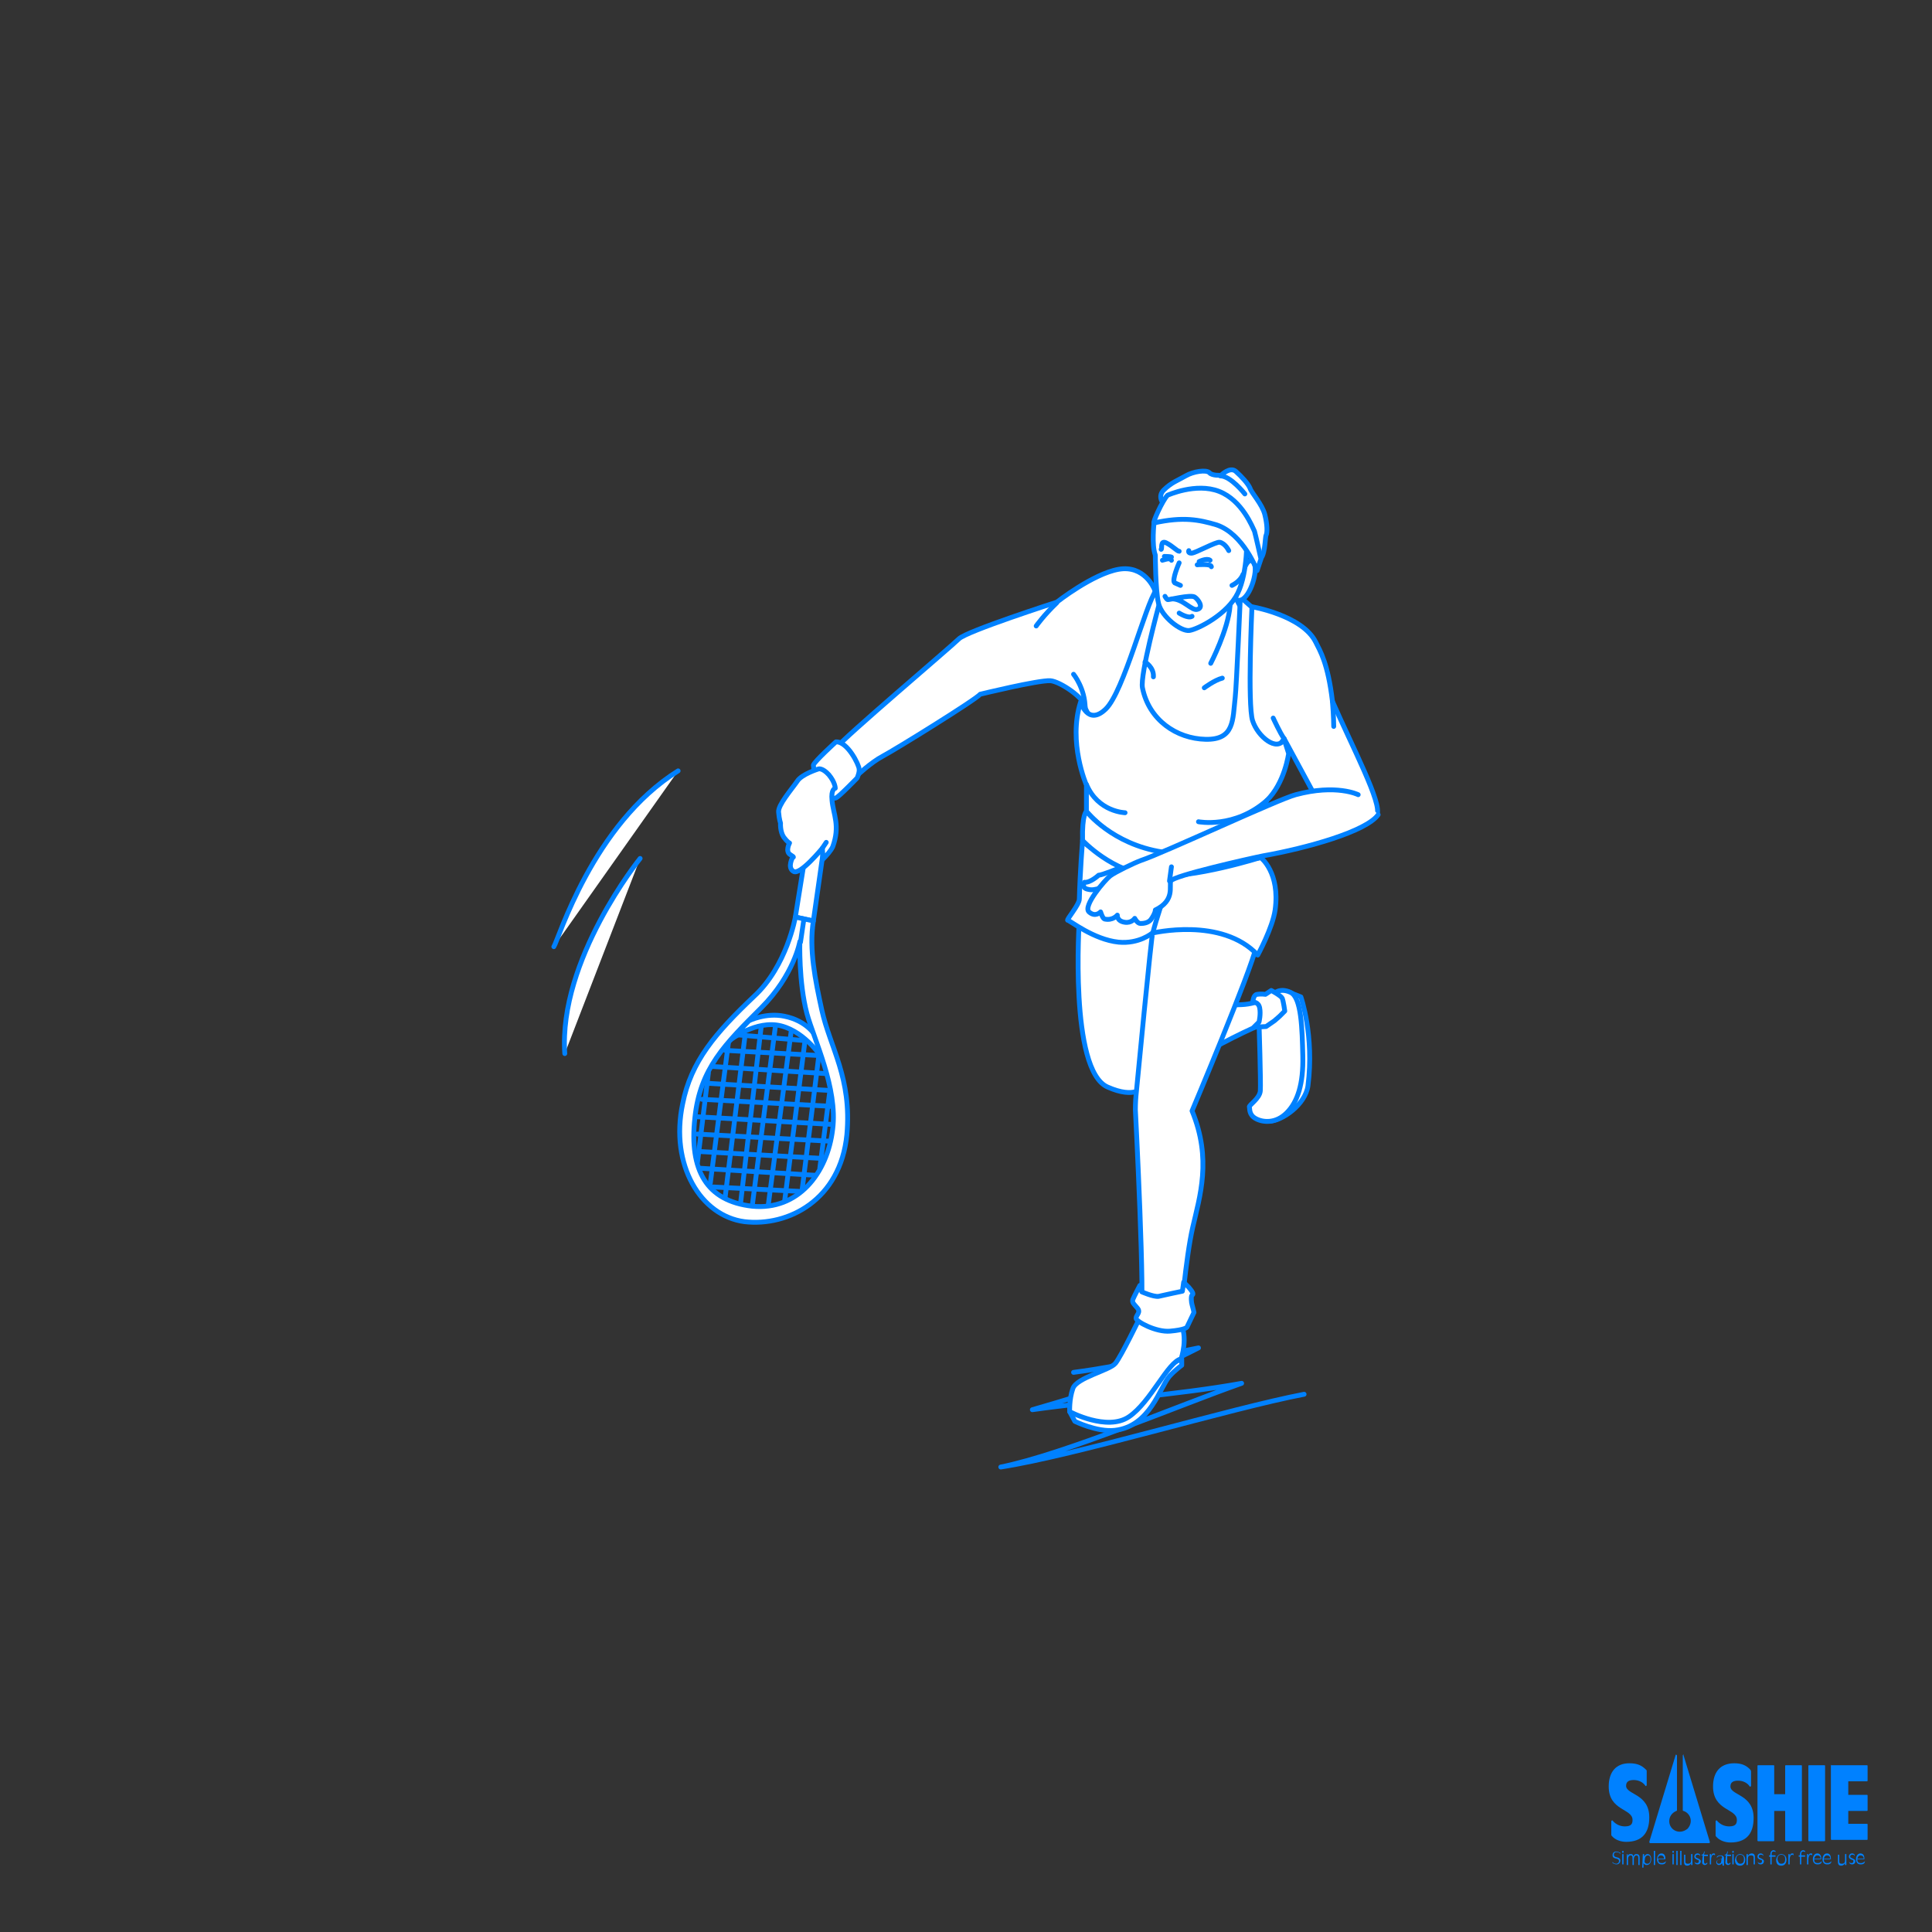<?xml version="1.0" encoding="utf-8"?>
<!-- Generator: Adobe Illustrator 22.1.0, SVG Export Plug-In . SVG Version: 6.00 Build 0)  -->
<svg version="1.1" id="レイヤー_1" xmlns="http://www.w3.org/2000/svg" xmlns:xlink="http://www.w3.org/1999/xlink" x="0px"
	 y="0px" viewBox="0 0 300 300" style="enable-background:new 0 0 300 300;" xml:space="preserve">
<rect x="0" y="0" width="300" height="300" fill="#333333" stroke="none"/>
<style type="text/css">
	.st0{fill:#0081FF;}
	.st1{fill:none;stroke:#0081FF;stroke-width:0.75;stroke-linecap:round;stroke-linejoin:round;stroke-miterlimit:10;}
	.st2{fill:#FFFFFF;stroke:#0081FF;stroke-width:0.75;stroke-linecap:round;stroke-linejoin:round;stroke-miterlimit:10;}
</style>
<g>
	<g>
		<path class="st0" d="M250.4,289.1c0.1,0.2,0.3,0.3,0.6,0.3c0.2,0,0.4-0.2,0.4-0.4c0-0.6-1-0.2-1-0.9c0-0.4,0.2-0.6,0.6-0.6
			c0.2,0,0.4,0.1,0.6,0.2v0.2c-0.1-0.2-0.3-0.3-0.6-0.3c-0.2,0-0.4,0.1-0.4,0.4c0,0.6,1,0.2,1,0.9c0,0.4-0.3,0.6-0.6,0.6
			c-0.2,0-0.4-0.1-0.6-0.2V289.1z"/>
		<path class="st0" d="M251.9,287.4h0.2v0.3h-0.2V287.4z M251.9,287.9h0.2v1.6h-0.2V287.9z"/>
		<path class="st0" d="M252.5,287.9h0.2v0.3l0,0c0.1-0.2,0.2-0.3,0.5-0.3s0.4,0.1,0.4,0.4l0,0c0.1-0.2,0.2-0.4,0.5-0.4
			c0.5,0,0.5,0.4,0.5,0.6v1.1h-0.2v-1c0-0.2,0-0.5-0.3-0.5c-0.2,0-0.4,0.2-0.4,0.6v0.9h-0.2v-1c0-0.2,0-0.5-0.3-0.5
			c-0.2,0-0.4,0.2-0.4,0.6v0.9h-0.2v-1.7H252.5z"/>
		<path class="st0" d="M255.1,287.9h0.2v0.4l0,0c0.1-0.2,0.3-0.4,0.5-0.4s0.6,0.1,0.6,0.8c0,0.4-0.2,0.9-0.7,0.9
			c-0.2,0-0.4-0.1-0.5-0.3l0,0v0.7H255L255.1,287.9L255.1,287.9z M255.8,289.4c0.4,0,0.5-0.4,0.5-0.7s-0.1-0.6-0.4-0.6
			c-0.4,0-0.5,0.4-0.5,0.7C255.3,289.1,255.4,289.4,255.8,289.4z"/>
		<path class="st0" d="M256.8,287.4h0.2v2.2h-0.2V287.4z"/>
		<path class="st0" d="M258.6,289.3c-0.2,0.2-0.4,0.2-0.6,0.2c-0.5,0-0.7-0.4-0.7-0.8s0.2-0.9,0.7-0.9c0.2,0,0.6,0.1,0.6,0.8v0.1
			h-1.1c0,0.4,0.1,0.6,0.6,0.6c0.2,0,0.4-0.1,0.6-0.3L258.6,289.3L258.6,289.3z M258.4,288.6c0-0.2-0.1-0.5-0.5-0.5
			c-0.3,0-0.4,0.2-0.5,0.5H258.4z"/>
		<path class="st0" d="M259.7,287.4h0.2v0.3h-0.2V287.4z M259.7,287.9h0.2v1.6h-0.2V287.9z"/>
		<path class="st0" d="M260.3,287.4h0.2v2.2h-0.2V287.4z"/>
		<path class="st0" d="M260.9,287.4h0.2v2.2h-0.2V287.4z"/>
		<path class="st0" d="M262.8,289.6h-0.2v-0.3l0,0c-0.1,0.2-0.3,0.4-0.6,0.4c-0.5,0-0.5-0.4-0.5-0.7v-1h0.2v1c0,0.2,0,0.4,0.4,0.4
			s0.5-0.2,0.5-0.6v-0.9h0.2V289.6L262.8,289.6z"/>
		<path class="st0" d="M263.1,289.1c0.1,0.1,0.2,0.2,0.4,0.2s0.3-0.1,0.3-0.3c0-0.2-0.1-0.2-0.2-0.2l-0.2-0.1
			c-0.2-0.1-0.3-0.2-0.3-0.4c0-0.3,0.2-0.5,0.5-0.5c0.2,0,0.3,0.1,0.4,0.2v0.2c-0.1-0.2-0.2-0.2-0.4-0.2s-0.3,0.1-0.3,0.3
			c0,0.1,0.1,0.2,0.2,0.2l0.2,0.1c0.2,0.1,0.4,0.2,0.4,0.4c0,0.3-0.2,0.5-0.5,0.5c-0.2,0-0.4-0.1-0.4-0.2L263.1,289.1L263.1,289.1z"
			/>
		<path class="st0" d="M264.4,288.1h-0.2V288c0.3,0,0.4-0.3,0.4-0.5h0.1l-0.1,0.5h0.6v0.2h-0.6v0.9c0,0.2,0.1,0.3,0.2,0.3
			s0.2-0.1,0.3-0.2v0.2c-0.1,0.1-0.2,0.2-0.4,0.2c-0.2,0-0.4-0.2-0.4-0.4L264.4,288.1L264.4,288.1z"/>
		<path class="st0" d="M265.5,287.9h0.2v0.3l0,0c0.1-0.2,0.1-0.4,0.4-0.4c0.1,0,0.2,0,0.2,0.1v0.2c-0.1-0.1-0.2-0.1-0.2-0.1
			c-0.2,0-0.4,0.2-0.4,0.8v0.7h-0.2V287.9z"/>
		<path class="st0" d="M267.4,289.3L267.4,289.3c-0.1,0.2-0.3,0.3-0.5,0.3s-0.4-0.2-0.4-0.4c0-0.3,0.2-0.4,0.6-0.5
			c0.2-0.1,0.3-0.1,0.3-0.3c0-0.2-0.1-0.2-0.3-0.2c-0.2,0-0.4,0.1-0.5,0.3v-0.2l0,0c0.2-0.2,0.4-0.2,0.6-0.2s0.5,0.1,0.5,0.4v1.2
			h-0.2L267.4,289.3L267.4,289.3z M266.9,289.4c0.4,0,0.4-0.4,0.4-0.8l0,0c-0.1,0.2-0.7,0.1-0.7,0.5
			C266.6,289.3,266.7,289.4,266.9,289.4z"/>
		<path class="st0" d="M268,288.1h-0.2V288c0.3,0,0.4-0.3,0.4-0.5h0.1l-0.1,0.5h0.6v0.2h-0.6v0.9c0,0.2,0.1,0.3,0.2,0.3
			s0.2-0.1,0.3-0.2v0.2c-0.1,0.1-0.2,0.2-0.4,0.2c-0.2,0-0.4-0.2-0.4-0.4L268,288.1L268,288.1z"/>
		<path class="st0" d="M269,287.4h0.2v0.3H269V287.4z M269,287.9h0.2v1.6H269V287.9z"/>
		<path class="st0" d="M270.2,287.9c0.3,0,0.8,0.2,0.8,0.9c0,0.4-0.2,0.9-0.8,0.9s-0.8-0.4-0.8-0.9
			C269.5,288.1,269.9,287.9,270.2,287.9z M270.2,289.4c0.4,0,0.6-0.2,0.6-0.7c0-0.2,0-0.7-0.6-0.7c-0.5,0-0.6,0.4-0.6,0.7
			C269.7,289.1,269.9,289.4,270.2,289.4z"/>
		<path class="st0" d="M271.2,287.9h0.2v0.3l0,0c0.1-0.2,0.3-0.4,0.6-0.4c0.5,0,0.5,0.4,0.5,0.7v1h-0.2v-1c0-0.2,0-0.4-0.4-0.4
			s-0.5,0.2-0.5,0.6v0.9h-0.2V287.9z"/>
		<path class="st0" d="M272.9,289.1c0.1,0.1,0.2,0.2,0.4,0.2s0.3-0.1,0.3-0.3c0-0.2-0.1-0.2-0.2-0.2l-0.2-0.1
			c-0.2-0.1-0.3-0.2-0.3-0.4c0-0.3,0.2-0.5,0.5-0.5c0.2,0,0.3,0.1,0.4,0.2v0.2c-0.1-0.2-0.2-0.2-0.4-0.2c-0.2,0-0.3,0.1-0.3,0.3
			c0,0.1,0.1,0.2,0.2,0.2l0.2,0.1c0.2,0.1,0.4,0.2,0.4,0.4c0,0.3-0.2,0.5-0.5,0.5c-0.2,0-0.4-0.1-0.4-0.2L272.9,289.1L272.9,289.1z"
			/>
		<path class="st0" d="M274.9,288.3h-0.2v-0.2h0.2v-0.2c0-0.3,0.2-0.6,0.5-0.6c0.1,0,0.2,0.1,0.3,0.1v0.2c-0.1-0.1-0.2-0.1-0.3-0.1
			c-0.2,0-0.3,0.1-0.3,0.4v0.2h0.6v0.2h-0.6v1.2h-0.2V288.3z"/>
		<path class="st0" d="M276.6,287.9c0.3,0,0.8,0.2,0.8,0.9c0,0.4-0.2,0.9-0.8,0.9c-0.6,0-0.8-0.4-0.8-0.9
			C275.9,288.1,276.3,287.9,276.6,287.9z M276.6,289.4c0.4,0,0.6-0.2,0.6-0.7c0-0.2,0-0.7-0.6-0.7c-0.5,0-0.6,0.4-0.6,0.7
			C276.1,289.1,276.2,289.4,276.6,289.4z"/>
		<path class="st0" d="M277.7,287.9h0.2v0.3l0,0c0.1-0.2,0.1-0.4,0.4-0.4c0.1,0,0.2,0,0.2,0.1v0.2c-0.1-0.1-0.2-0.1-0.2-0.1
			c-0.2,0-0.4,0.2-0.4,0.8v0.7h-0.2V287.9z"/>
		<path class="st0" d="M279.5,288.3h-0.2v-0.2h0.2v-0.2c0-0.3,0.2-0.6,0.5-0.6c0.1,0,0.2,0.1,0.3,0.1v0.2c-0.1-0.1-0.2-0.1-0.3-0.1
			c-0.2,0-0.3,0.1-0.3,0.4v0.2h0.6v0.2h-0.6v1.2h-0.2V288.3z"/>
		<path class="st0" d="M280.6,287.9h0.2v0.3l0,0c0.1-0.2,0.1-0.4,0.4-0.4c0.1,0,0.2,0,0.2,0.1v0.2c-0.1-0.1-0.2-0.1-0.2-0.1
			c-0.2,0-0.4,0.2-0.4,0.8v0.7h-0.2V287.9z"/>
		<path class="st0" d="M282.8,289.3c-0.2,0.2-0.4,0.2-0.6,0.2c-0.5,0-0.7-0.4-0.7-0.8s0.2-0.9,0.7-0.9c0.2,0,0.6,0.1,0.6,0.8v0.1
			h-1.1c0,0.4,0.1,0.6,0.6,0.6c0.2,0,0.4-0.1,0.6-0.3L282.8,289.3L282.8,289.3z M282.7,288.6c0-0.2-0.1-0.5-0.5-0.5
			c-0.3,0-0.4,0.2-0.5,0.5H282.7z"/>
		<path class="st0" d="M284.3,289.3c-0.2,0.2-0.4,0.2-0.6,0.2c-0.5,0-0.7-0.4-0.7-0.8s0.2-0.9,0.7-0.9c0.2,0,0.6,0.1,0.6,0.8v0.1
			h-1.1c0,0.4,0.1,0.6,0.6,0.6c0.2,0,0.4-0.1,0.6-0.3L284.3,289.3L284.3,289.3z M284.2,288.6c0-0.2-0.1-0.5-0.5-0.5
			c-0.3,0-0.4,0.2-0.5,0.5H284.2z"/>
		<path class="st0" d="M286.7,289.6h-0.2v-0.3l0,0c-0.1,0.2-0.3,0.4-0.6,0.4c-0.5,0-0.5-0.4-0.5-0.7v-1h0.2v1c0,0.2,0,0.4,0.4,0.4
			s0.5-0.2,0.5-0.6v-0.9h0.2V289.6z"/>
		<path class="st0" d="M287.1,289.1c0.1,0.1,0.2,0.2,0.4,0.2s0.3-0.1,0.3-0.3c0-0.2-0.1-0.2-0.2-0.2l-0.2-0.1
			c-0.2-0.1-0.3-0.2-0.3-0.4c0-0.3,0.2-0.5,0.5-0.5c0.2,0,0.3,0.1,0.4,0.2v0.2c-0.1-0.2-0.2-0.2-0.4-0.2s-0.3,0.1-0.3,0.3
			c0,0.1,0.1,0.2,0.2,0.2l0.2,0.1c0.2,0.1,0.4,0.2,0.4,0.4c0,0.3-0.2,0.5-0.5,0.5c-0.2,0-0.4-0.1-0.4-0.2L287.1,289.1L287.1,289.1z"
			/>
		<path class="st0" d="M289.5,289.3c-0.2,0.2-0.4,0.2-0.6,0.2c-0.5,0-0.7-0.4-0.7-0.8s0.2-0.9,0.7-0.9c0.2,0,0.6,0.1,0.6,0.8v0.1
			h-1.1c0,0.4,0.1,0.6,0.6,0.6c0.2,0,0.4-0.1,0.6-0.3L289.5,289.3L289.5,289.3z M289.4,288.6c0-0.2-0.1-0.5-0.5-0.5
			c-0.3,0-0.4,0.2-0.5,0.5H289.4z"/>
	</g>
	<g>
		<path class="st0" d="M261.3,272.6v8.5c0,0.1,0.1,0.1,0.1,0.1c1,0.3,1.6,1.6,0.7,2.7c0,0,0,0-0.1,0.1c-1.3,1-2.8,0.1-2.8-1.2
			c0-0.7,0.4-1.3,1.1-1.6c0.1,0,0.1-0.1,0.1-0.1v-8.5c0-0.1-0.2-0.2-0.2-0.1l-4.1,13.5c0,0.1,0.1,0.2,0.1,0.2h9.2
			c0.1,0,0.1-0.1,0.1-0.2l-4.1-13.5C261.6,272.4,261.3,272.4,261.3,272.6z"/>
		<path class="st0" d="M250.2,282.8c0-0.1,0.2-0.2,0.2-0.1c0.5,0.6,1.2,0.9,1.9,0.9c1,0,1.2-0.4,1.2-1c0-1.8-3.7-1.4-3.7-5.2
			c0-2.2,1.1-3.6,3.2-3.6c1.2,0,1.9,0.3,2.6,1c0.1,0.1,0.1,0.1,0.1,0.2v2.2c0,0.1-0.2,0.2-0.2,0.1c-0.4-0.6-1.1-0.9-1.8-0.9
			s-1.2,0.2-1.2,0.9c0,1.4,3.6,1.2,3.6,4.9c0,2.5-1.2,3.8-3.6,3.8c-0.8,0-1.7-0.3-2.2-0.9c-0.1-0.1-0.1-0.1-0.1-0.2V282.8
			L250.2,282.8z"/>
		<path class="st0" d="M266.4,282.8c0-0.1,0.2-0.2,0.2-0.1c0.5,0.6,1.2,0.9,1.9,0.9c1,0,1.2-0.4,1.2-1c0-1.8-3.7-1.4-3.7-5.2
			c0-2.2,1.1-3.6,3.3-3.6c1.1,0,1.8,0.3,2.4,0.9c0.1,0.1,0.2,0.2,0.2,0.4v2.2c0,0.1-0.2,0.2-0.2,0.1c-0.4-0.6-1.1-0.9-1.8-0.9
			c-0.7,0-1.2,0.2-1.2,0.9c0,1.4,3.6,1.2,3.6,4.9c0,2.5-1.2,3.8-3.6,3.8c-0.8,0-1.7-0.3-2.2-0.9c-0.1-0.1-0.1-0.1-0.1-0.2
			L266.4,282.8z"/>
		<path class="st0" d="M273,274.1h2.4c0.1,0,0.1,0.1,0.1,0.1v4.4h1.7v-4.4c0-0.1,0.1-0.1,0.1-0.1h2.4c0.1,0,0.1,0.1,0.1,0.1v11.6
			c0,0.1-0.1,0.1-0.1,0.1h-2.4c-0.1,0-0.1-0.1-0.1-0.1v-4.6h-1.7v4.6c0,0.1-0.1,0.1-0.1,0.1H273c-0.1,0-0.1-0.1-0.1-0.1v-11.6
			C272.9,274.2,272.9,274.1,273,274.1z"/>
		<path class="st0" d="M280.9,274.1h2.4c0.1,0,0.1,0.1,0.1,0.1v11.6c0,0.1-0.1,0.1-0.1,0.1h-2.4c-0.1,0-0.1-0.1-0.1-0.1v-11.6
			C280.8,274.2,280.8,274.1,280.9,274.1z"/>
		<path class="st0" d="M284.4,274.1h5.5c0.1,0,0.1,0.1,0.1,0.1v2.3c0,0.1-0.1,0.1-0.1,0.1H287v2.1h2.9c0.1,0,0.1,0.1,0.1,0.1v2.3
			c0,0.1-0.1,0.1-0.1,0.1H287v2h2.9c0.1,0,0.1,0.1,0.1,0.1v2.3c0,0.1-0.1,0.1-0.1,0.1h-5.5c-0.1,0-0.1-0.1-0.1-0.1V274
			C284.2,274.2,284.3,274.1,284.4,274.1z"/>
	</g>
</g>
<g>
	<path class="st1" d="M166.7,213.1c8.4-1.1,12.7-2.5,19.4-3.8c-8.9,4.6-16.5,6.9-25.8,9.6c9.9-1.4,22.6-2.3,32.5-4.1
		c-9.7,3.4-27.5,11-37.4,13c11.6-1.8,35.6-9.1,47.1-11.3"/>
	<g>
		<path class="st2" d="M200,154l2,0.8c0,0,2.1,6,1.1,13.8c-0.4,2.9-4,5.5-6.1,5.5L200,154z"/>
		<path class="st2" d="M166.1,219.2l0.8,1.5c0,0,3.4,1.7,6.2,1.4c5.5-0.6,7-6.7,8.5-8.4c0.8-0.9,1.9-1.7,1.9-1.7V211L166.1,219.2z"
			/>
		<path class="st2" d="M181.7,89.9c0,0-6.4,13-6.8,15.5s1.8,11.6,9.5,12.5s9.1-1.4,9.4-1.8s1.2-19.6,1.2-19.6s-1.5-0.8-2.2-2
			c-1.3-2-2.2-5-2.1-5.7C190.8,87.8,181.7,89.9,181.7,89.9z"/>
		<path class="st2" d="M177,204.6c0,0-2.9,6-3.8,7.1s-6,2.2-6.6,3.9s-0.5,3.6-0.5,3.6s5.8,3.1,9.2,0.8s6-8.5,8.1-9
			c0,0,1.2-3.4-0.2-5.8C183.2,205.2,178.6,206.1,177,204.6z"/>
		<path class="st2" d="M195.5,158.8c0,0,0.3,9.4,0.2,10.6c-0.1,1.2-1.8,2.2-1.7,2.5c0.1,0.3-0.1,1.2,1,1.8c1.1,0.6,3.1,0.8,4.8-0.9
			c1.7-1.7,2.6-4.5,2.5-8.8c-0.1-4.2-0.2-9.1-1.9-9.9s-2.6,0.2-2.6,0.2S199.8,158.2,195.5,158.8z"/>
		<path class="st2" d="M167.6,142.8c0,0-1.6,23.4,4.4,26c4.3,1.9,5.5,0,5.5,0s16.8-9.8,20-10.2c0,0,3.3-1.4,0.2-4.2
			c0,0-2.2,1.5-4.9,1.6s-8.1,0.2-10.2,1.4s-4.9,2.5-4.9,2.5s4.8-14.4,3.4-17S168.5,141.2,167.6,142.8z"/>
		<path class="st2" d="M179,144.8c-0.2,0.2-2.5,24.3-2.6,25.3c-0.1,1-0.1,2.2-0.1,2.2s1.6,30.8,0.8,32.2c0,0,0.5,1.7,3.1,1.8
			c2.2,0,3.1-1.1,3.1-1.1s0.8-9.8,1.9-14.6s3-10.6-0.1-18.1c0,0,9.1-21.6,10-25.6C195,146.9,187.8,138.3,179,144.8z"/>
		<path class="st2" d="M168.1,130.5c0,0-0.4,5-0.5,9.1c0,0.9-2.1,3.3-1.8,3.3s4,3,7.9,3.4c3.2,0.3,5.2-1.4,5.2-1.4
			s10.8-2.6,16.4,3.4c0,0,2.3-4.2,2.7-7c0.8-5.8-2.2-8.1-2.2-8.1S172.3,136,168.1,130.5z"/>
		<polygon class="st2" points="128.4,128.3 126.3,143 123.5,142.4 125.8,128.1 		"/>
		<path class="st2" d="M194.3,94.2c0,0,7.9,1.3,10,5.5c0.7,1.4,1.9,3.3,2.6,9.2c3.1,7.1,7.8,16,6.9,17.6c-1.4,2.5-9.1-2-9.1-2
			l-5.3-9.8c0,0-3.2,4.8-4.3,2S192.6,95.9,194.3,94.2z"/>
		<path class="st2" d="M179.2,91.4c0,0-1.5-3.7-5.5-3s-9.6,5.1-9.6,5.1s-14,4.5-15.2,5.7S130.6,114.9,130,116l3,4.5
			c0,0,2.2-2.1,4.1-3.1s14.5-8.8,15.1-9.6c0,0,9-2.2,10.9-2.1c1.5,0.1,5.5,2.8,5.4,4.2c0,0,2,5.1,5.1,2.3S180.2,92.8,179.2,91.4z"/>
		<path class="st2" d="M180,93.8c0,0-3,11-2.6,13c1,5,5.3,7.9,9.8,8s4.2-3,4.6-6.5c0.2-1.7,0.8-15.6,0.8-15.6l1.8,1.6
			c0,0-0.7,15.1,0.1,17.6s3.8,4.9,4.9,2.9l0.7,2.2c0,0-0.6,4.6-3.4,7.3c-0.7,1.8-1.6,5.2-1.6,5.2s-7.8,4.4-15.9,3.1
			c-5.5-0.8-10.5-6.6-10.5-6.6v-4.1c0,0-2.9-6.6-0.9-12.9c0,0,1.1,3.8,3.9,1.1s6.2-16.3,7.8-18.4L180,93.8z"/>
		<path class="st1" d="M166.7,104.7c0,0,1.8,2.2,1.8,5.3"/>
		<path class="st2" d="M197.7,111.5c0,0,1.1,2.4,1.7,3.2"/>
		<path class="st2" d="M129.8,115.2c0,0-3.3,3-3.5,3.6c0,0,0.1,0.8,0.1,1.2s1.5,3.3,2.2,3.7c0.8,0.3,0.8,0.3,1.2,0.2
			c0.4-0.1,3.3-3.1,3.3-3.1s0.4-0.9,0.3-1.4C133.4,118.8,131.6,115.1,129.8,115.2z"/>
		<path class="st2" d="M127.1,119.4c0,0-2.6,0.8-3.3,1.9c-0.9,1.3-3,3.7-2.9,4.8c0.1,1.2,0.3,1.7,0.3,1.7s-0.1,1.3,0.5,2.2
			c0.6,0.8,0.9,0.9,0.9,0.9s-0.7,1.3,0.1,1.8s0.4,0.4,0.4,0.4s-0.9,1.6,0.1,2.2c1,0.7,4.5-3.6,4.5-3.6l0.1,1.7
			c0.6-0.6,1.2-1.3,1.5-1.9c1.2-3.3,0.1-5-0.1-7.2c-0.2-1.8,0.5-1.9,0.5-1.9s0-0.9-1-2.1C127.7,119.2,127.1,119.4,127.1,119.4z"/>
		<line class="st2" x1="128.3" y1="130.8" x2="127.7" y2="131.7"/>
		<path class="st2" d="M174.7,126.2c0,0-4.2-0.1-6-4.4"/>
		<path class="st2" d="M186.1,127.6c0,0,5.6,1.1,10.6-3.3"/>
		<path class="st2" d="M168.7,126c0,0-0.7,0.4-0.6,4.5c0,0,4.6,5,10.9,5.5s16.9-2.9,16.9-2.9l-0.8-3.6c0,0-9.9,3.4-14.6,2.8
			C172.7,131.1,168.7,126,168.7,126z"/>
		<path class="st1" d="M181.2,138.2c-0.2,0.1-1.8,5-2.2,6.7"/>
		<g>
			<path class="st2" d="M173.8,134.8c0,0-2.7,1.1-3.2,1.1c0,0-1.3,1.2-2.2,1.1c0,0-0.6,0.9,0.6,1.1c1.1,0.3,2.7-0.6,2.7-0.6
				s3.3,0.6,4.2-0.2C176.8,136.6,175.2,134.5,173.8,134.8z"/>
			<path class="st2" d="M210.9,123.4c0,0-3.4-1.7-9.7,0c-2.7,0.7-20.4,9-24,10.2c-1.1,0.4-4,1.8-4.8,2.4s-4.3,4.7-3.3,5.6
				c1,0.9,1.8,0,1.8,0s0.3,1,0.6,1.1c1.3,0.3,2-0.6,2-0.6s-0.1,0.9,1.1,1.1c1.1,0.2,1.6-0.6,1.6-0.6s0.4,0.8,0.9,0.8
				s1.2-0.1,1.6-0.6c0.3-0.4,0.7-1.1,0.7-1.5c3.1-1.5,2.1-3.7,2.4-4.5c0.3-0.8,12.3-3.5,14.3-3.9c6.8-1.2,16.1-3.8,17.9-6.4"/>
			<line class="st2" x1="181.9" y1="134.6" x2="181.6" y2="136.8"/>
		</g>
		<path class="st2" d="M188,103c0,0,2.7-5.2,3-8.9"/>
		<path class="st2" d="M187,106.8c0,0,1.6-1.2,2.8-1.5"/>
		<path class="st2" d="M177.8,102.8c0,0,1.4,0.8,1.3,2.3"/>
		<g>
			<path class="st2" d="M180.8,78.4c0,0-1.2-1.2-0.1-2.3c1.2-1.2,2.2-1.5,3.4-2.2c1.2-0.7,3.2-1,3.7-0.5c0.4,0.5,1.8,0.4,1.8,0.4
				s1.4-1.4,2.3-0.6s1.9,1.9,2.2,2.6c0.2,0.7,1.9,2.5,2.3,4.1c0.4,1.6,0.4,2.8,0.2,3.2c-0.2,0.4-0.1,3.7-1.2,3.8
				C194.1,86.9,180.8,78.4,180.8,78.4z"/>
			<path class="st2" d="M193.1,88.5c0,0,0.8-2.3,1.6-1.1s-0.8,6.2-2.5,5.8"/>
			<path class="st2" d="M179.2,81.2c0,0-0.4,3.4,0.2,5c0,0,0,5.4,0.5,7.5s3.5,4.4,4.8,4.2s5.9-2.5,7.5-5.8s1.4-8.8,1.4-8.8
				s-2.8-3.4-7.8-3.5S179.2,81.2,179.2,81.2z"/>
			<path class="st2" d="M179.2,81.2c-0.3,0.1,1.3-3.5,2.1-4.3c0,0,4.4-2,8-0.6c3.6,1.4,5.2,5.6,5.5,6.2c0.2,0.7,1,4.3,1,4.3
				l-0.6,1.8c0,0-2.1-5.7-6.3-7.1C186.2,80.7,183.7,80.2,179.2,81.2z"/>
			<path class="st2" d="M193.3,76.7c0,0-2.2-2.8-3.8-2.8"/>
		</g>
		<path class="st1" d="M207.1,112.8c0,0,0-1.6-0.2-3.9"/>
		<path class="st2" d="M160.9,97.2c0,0,1.2-1.7,3.2-3.6"/>
		<path class="st2" d="M177,199.6l0.3,1c0,0,1.8,0.8,2.6,0.7c0.8-0.2,3.7-0.8,3.7-0.8l0.2-1.4c0,0,0.2,0.2,0.8,0.8
			c0.6,0.7,0.8,1.1,0.5,1.2c-0.2,0.2-0.1,1.2,0,1.5s0.3,1.2,0.3,1.2l-1.1,2.3c0,0-0.3,0.4-2.6,0.6c-2.2,0.2-5.3-1.5-5.3-2
			s0.8-0.9,0.2-1.6s-0.8-0.8-0.7-1.3C176.1,201.3,177,199.6,177,199.6z"/>
		<path class="st2" d="M194.5,155.6c0.1-0.2,0.1-1.1,0.7-1.2s1.3,0,1.3,0l0.9-0.6c0,0,1.5,0.8,1.7,1.2c0.2,0.5,0.4,2,0.4,2l-0.8,0.8
			l-0.8,0.7l-1.3,0.9l-1.9,0.1l0.8-0.8c0,0,0.3-1.2,0.1-2.2S194.5,155.6,194.5,155.6z"/>
		<path class="st2" d="M180.3,85.3c0.2,0-0.2-1.5,0.8-1c1,0.5,1.7,1.3,2,1.3"/>
		<path class="st2" d="M180.9,92.6c0,0,0.2,0.4,0.4,0.5c0.1,0.1,3.5-0.8,4.2-0.4c0.6,0.4,1.4,1.6,0.5,1.9c-0.9,0.4-2.3-1.7-4.1-1.6"
			/>
		<path class="st2" d="M183.1,95.2c0,0,1.4,0.9,2,0.5"/>
		<path class="st2" d="M186.2,87.2c0,0,1.2-0.6,1.7-0.2"/>
		<path class="st2" d="M180.8,86.4c0,0,0.9,0,1.1,0.1"/>
		<path class="st2" d="M190.8,85.5c0,0-0.5-1.1-1.4-1.3c-0.6-0.1-3.8,1.7-4.4,1.7c-0.6,0-0.4-0.4-0.4-0.4"/>
		<path class="st2" d="M185.9,87.7c0,0,2.2-0.2,2.2,0.3"/>
		<path class="st2" d="M180.5,87c0.1,0,1.2-0.5,1.4,0"/>
		<path class="st2" d="M183.3,90.9l-0.9-0.4c-0.5-0.4,0.7-3.1,0.7-3.1"/>
		<path class="st2" d="M191.3,90.9c0,0,1.3-0.6,1.7-1.7"/>
		<line class="st2" x1="110.5" y1="184.3" x2="124.2" y2="185"/>
		<line class="st2" x1="108.6" y1="181.4" x2="126.6" y2="182.5"/>
		<line class="st2" x1="108.5" y1="178.8" x2="128" y2="179.9"/>
		<line class="st2" x1="108.3" y1="176.1" x2="128.8" y2="177.2"/>
		<line class="st2" x1="108.1" y1="173.4" x2="129.2" y2="174.6"/>
		<line class="st2" x1="109" y1="170.7" x2="129.3" y2="171.8"/>
		<line class="st2" x1="109.6" y1="168.2" x2="128.4" y2="169.3"/>
		<line class="st2" x1="110.6" y1="165.6" x2="128.1" y2="166.7"/>
		<line class="st2" x1="112.6" y1="163.1" x2="127.2" y2="163.9"/>
		<line class="st2" x1="114.6" y1="160.7" x2="125.2" y2="161.6"/>
		<line class="st2" x1="120.4" y1="159.4" x2="116.8" y2="187.3"/>
		<line class="st2" x1="122.9" y1="159.8" x2="119.3" y2="187.1"/>
		<line class="st2" x1="125" y1="161.6" x2="121.8" y2="186.8"/>
		<line class="st2" x1="127.2" y1="163.5" x2="124.5" y2="185.2"/>
		<line class="st2" x1="129" y1="168.3" x2="127.3" y2="181.4"/>
		<line class="st2" x1="118.2" y1="159.4" x2="115" y2="186.8"/>
		<line class="st2" x1="115.7" y1="160.7" x2="112.6" y2="185.9"/>
		<line class="st2" x1="113.1" y1="162" x2="110.3" y2="183.7"/>
		<line class="st2" x1="110" y1="166.6" x2="108.3" y2="180.5"/>
		<g>
			<path class="st2" d="M113.4,161.5c0,0,4-3.2,7.9-2.2c3.9,1,6.4,5.1,6.4,5.1l-1.1-3.6c0,0-1.3-2.3-4.8-3c-2.9-0.6-5.5,0.7-5.5,0.7
				L113.4,161.5z"/>
			<path class="st2" d="M127.6,156.8c-1-4.6-2-9.4-1.3-13.8l-2.8-0.6c0,0-1.3,7.6-6.4,12.3c-6,5.7-9.8,10.1-11.1,16.7
				c-2,9.5,2.8,17.4,9.6,18.3c6.8,0.8,14.9-3.4,15.9-13.5C132.3,167.4,128.9,162.7,127.6,156.8z M129.3,175.3
				c-0.8,6.9-5.4,12.7-12.5,12c-7.1-0.8-9.8-5.6-8.9-13.7c0.8-7.7,4.7-11.5,10.3-17.1c5.1-5.1,6-10.3,6-10.3s-0.2,6.3,1.1,11.2
				C126.4,161.4,130.1,169,129.3,175.3z"/>
			<line class="st2" x1="124.3" y1="146.3" x2="124.8" y2="142.9"/>
		</g>
		<path class="st2" d="M99.4,133.3c0,0-12.7,15.7-11.7,30.3"/>
		<path class="st2" d="M86,147c0.7-1,6-19,19.3-27.3"/>
	</g>
</g>
</svg>
